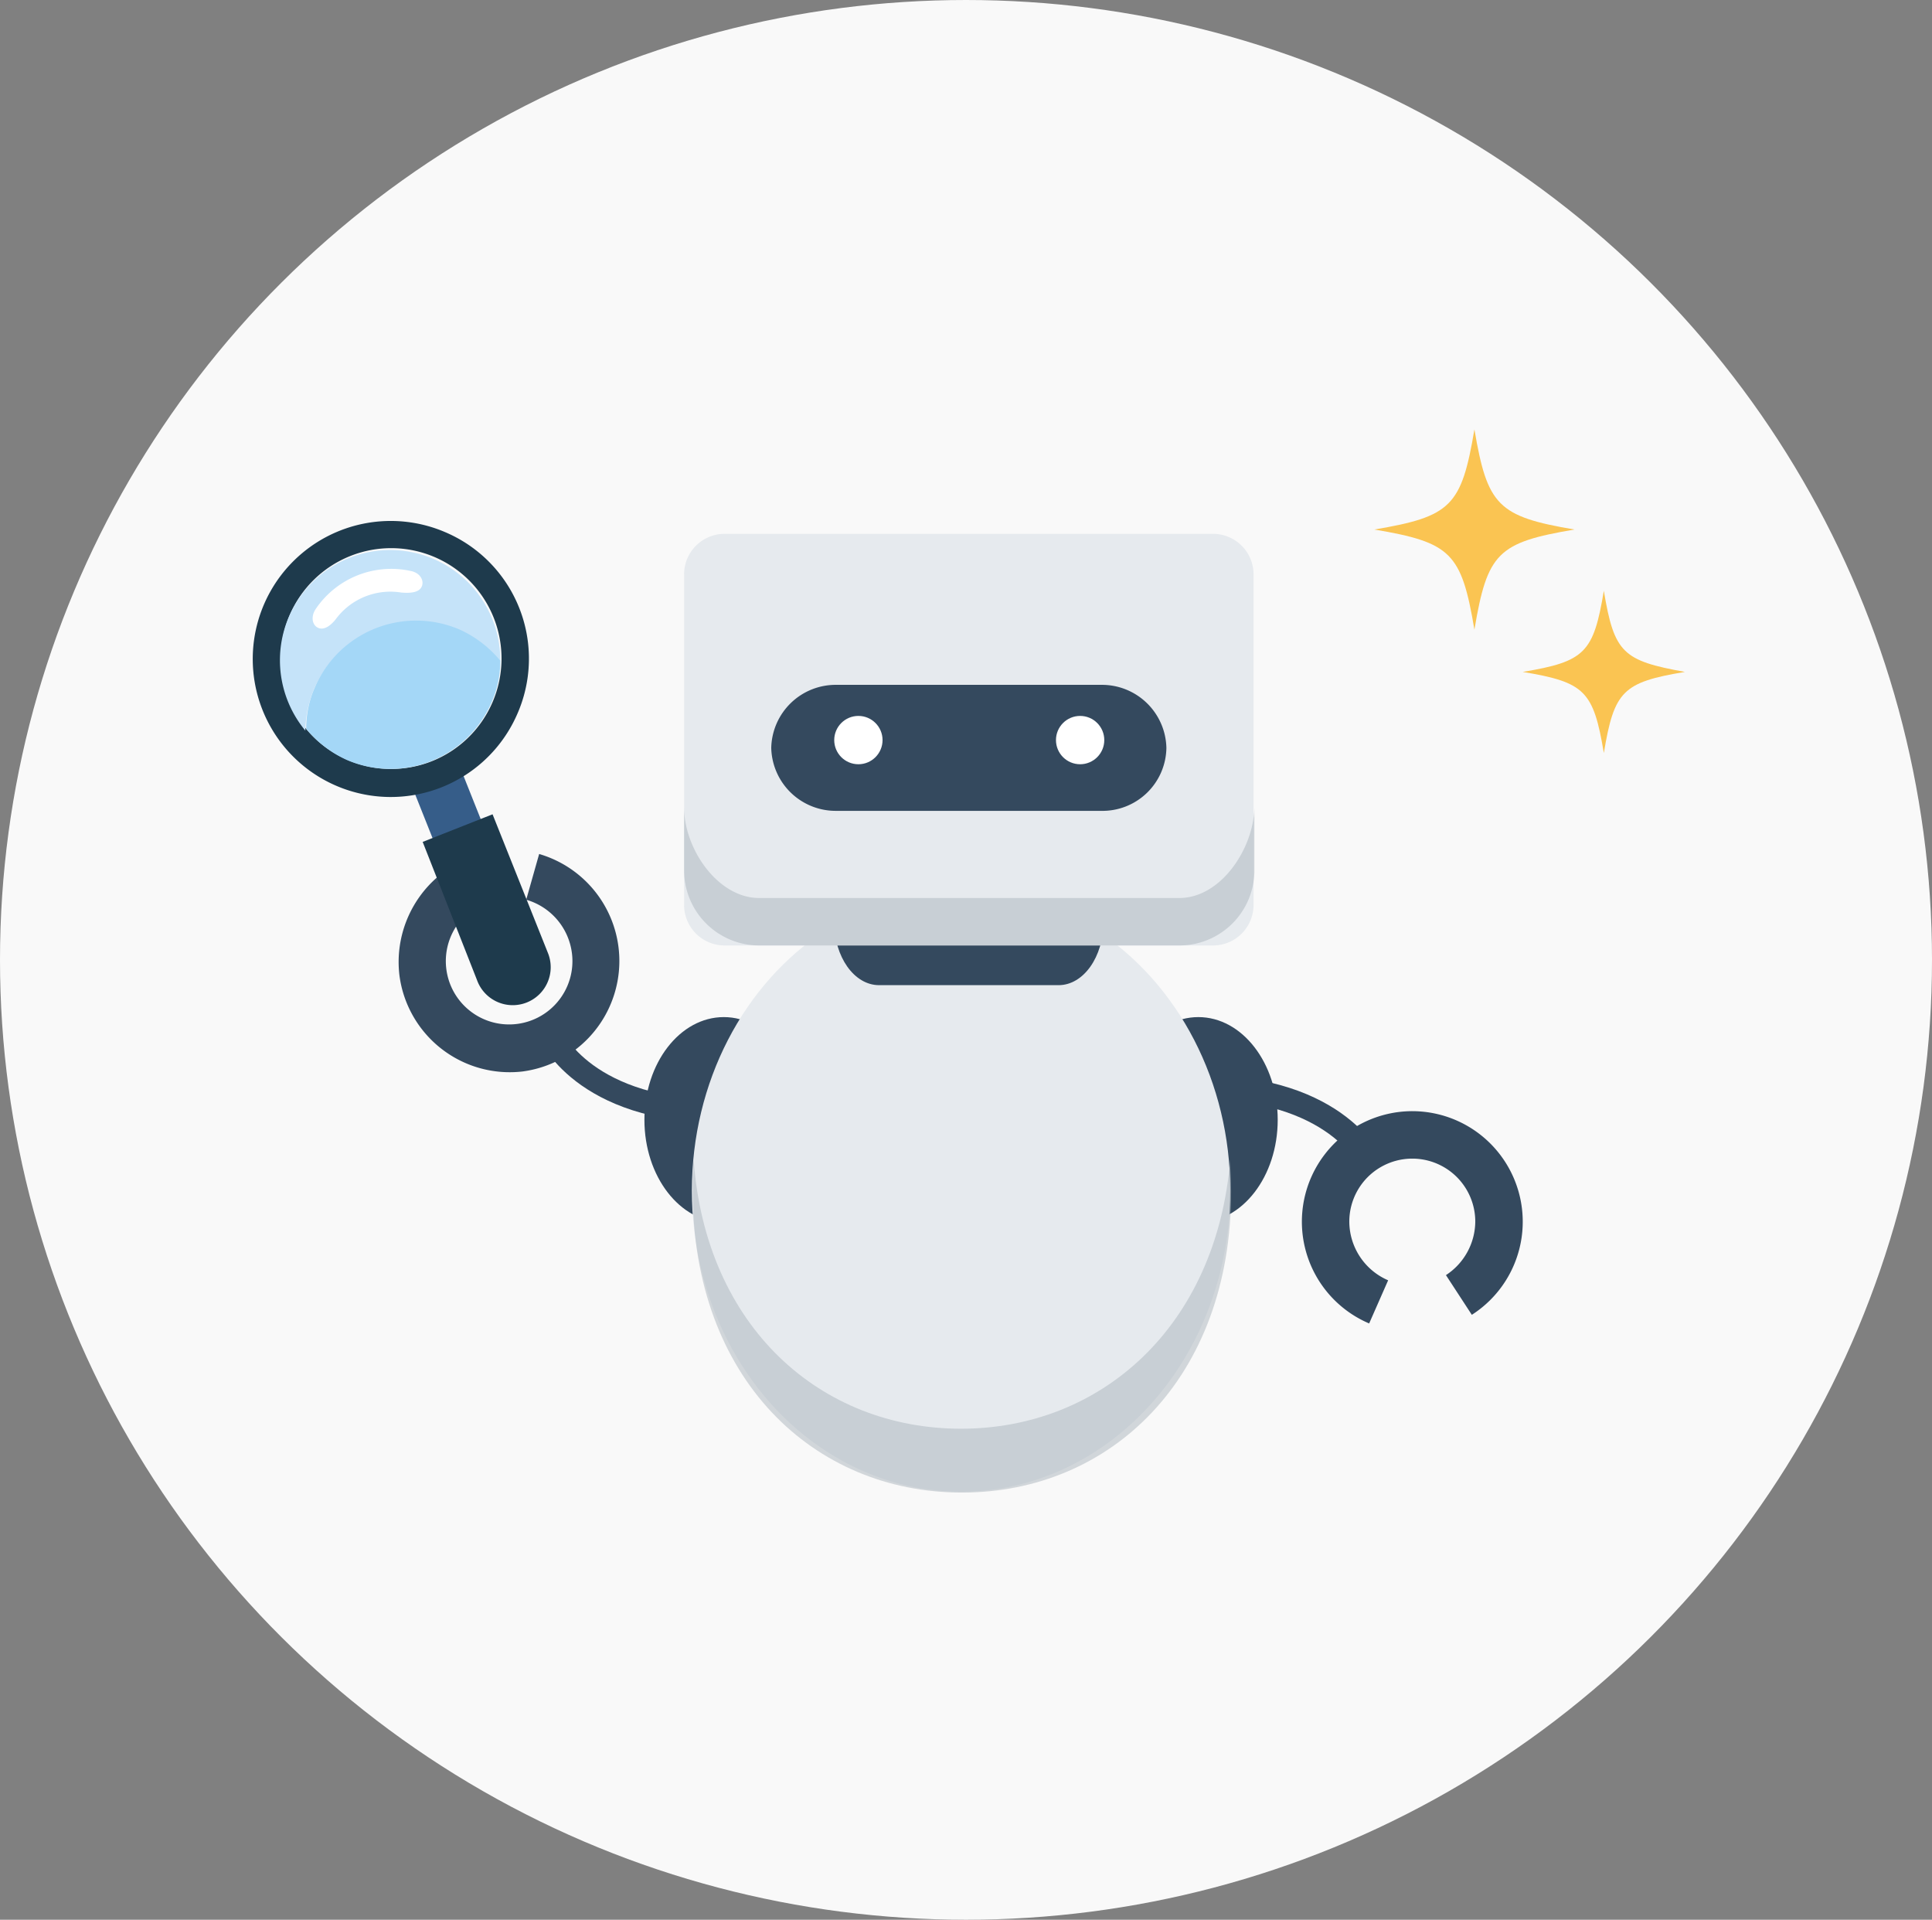<svg xmlns="http://www.w3.org/2000/svg" width="153" height="152" viewBox="0 0 153 152">
  <rect x="0" y="0" width="153" height="152" fill="#808080" stroke="none"/>
  <g id="グループ_4089" data-name="グループ 4089" transform="translate(-116 -1310)">
    <ellipse id="楕円形_373" data-name="楕円形 373" cx="76.5" cy="76" rx="76.5" ry="76" transform="translate(116 1310)" fill="#f9f9f9"/>
    <g id="service_work" transform="translate(136 1344)">
      <g id="グループ_52" data-name="グループ 52" transform="translate(11.569 8.268)">
        <ellipse id="楕円形_2" data-name="楕円形 2" cx="6.286" cy="8.131" rx="6.286" ry="8.131" transform="translate(19.464 38.263)" fill="#34495e"/>
        <ellipse id="楕円形_3" data-name="楕円形 3" cx="6.286" cy="8.131" rx="6.286" ry="8.131" transform="translate(57.044 38.263)" fill="#34495e"/>
        <path id="パス_160" data-name="パス 160" d="M48.743,117.318a8.807,8.807,0,0,1-9.771-7.653,8.9,8.9,0,0,1,3.075-7.789l2.391,2.87a5.013,5.013,0,1,0,8.2,3.211,5.059,5.059,0,0,0-3.621-4.236l1.025-3.621a8.825,8.825,0,0,1-1.3,17.218Z" transform="translate(-38.914 -74.751)" fill="#34495e"/>
        <path id="パス_161" data-name="パス 161" d="M69.79,127.816c-11.752,0-14.554-6.559-14.69-6.833l1.777-.683c.068.2,2.46,5.671,12.914,5.671Z" transform="translate(-44.04 -81.149)" fill="#34495e"/>
        <path id="パス_162" data-name="パス 162" d="M148.929,146.708a8.753,8.753,0,0,1,3.416-16.808,8.754,8.754,0,0,1,4.715,16.125l-2.05-3.143a5.108,5.108,0,0,0,2.323-4.236,4.988,4.988,0,1,0-9.976,0,5.082,5.082,0,0,0,3.075,4.646Z" transform="translate(-72.071 -84.189)" fill="#34495e"/>
        <path id="パス_163" data-name="パス 163" d="M144.514,133.284c-.068-.205-2.46-5.671-12.914-5.671V125.7c11.752,0,14.554,6.559,14.69,6.833Z" transform="translate(-68.27 -82.859)" fill="#34495e"/>
        <ellipse id="楕円形_4" data-name="楕円形 4" cx="21.318" cy="23.846" rx="21.318" ry="23.846" transform="translate(23.222 28.151)" fill="#e6eaee"/>
        <path id="パス_164" data-name="パス 164" d="M94.25,156.818c-11.069,0-20.225-7.994-21.181-21.318-.068.82-.068,1.64-.068,2.528,0,14.827,9.566,23.846,21.318,23.846s21.318-9.019,21.318-23.846c0-.888-.068-1.708-.068-2.528C114.475,148.755,105.319,156.818,94.25,156.818Z" transform="translate(-49.71 -85.963)" fill="#abb5bd" opacity="0.5"/>
        <path id="パス_165" data-name="パス 165" d="M107.165,110.676H92.953c-1.981,0-3.553-2.255-3.553-4.988h0c0-2.733,1.572-4.988,3.553-4.988h14.212c1.981,0,3.553,2.255,3.553,4.988h0C110.718,108.421,109.147,110.676,107.165,110.676Z" transform="translate(-54.904 -74.941)" fill="#34495e"/>
        <path id="パス_166" data-name="パス 166" d="M113.885,95.592H75.211A3.208,3.208,0,0,1,72,92.381V66.211A3.208,3.208,0,0,1,75.211,63h38.673a3.208,3.208,0,0,1,3.211,3.211V92.381A3.208,3.208,0,0,1,113.885,95.592Z" transform="translate(-49.393 -63)" fill="#e6eaee"/>
        <path id="パス_167" data-name="パス 167" d="M111.22,101.874H77.944C74.665,101.874,72,97.98,72,94.7v4.988a5.949,5.949,0,0,0,5.944,5.944H111.22a5.949,5.949,0,0,0,5.944-5.944V94.7C117.1,97.98,114.5,101.874,111.22,101.874Z" transform="translate(-49.393 -73.04)" fill="#abb5bd" opacity="0.5"/>
        <path id="パス_168" data-name="パス 168" d="M108.2,90.476H87.293A5.106,5.106,0,0,1,82.1,85.488h0A5.106,5.106,0,0,1,87.293,80.5H108.2a5.106,5.106,0,0,1,5.193,4.988h0A5.063,5.063,0,0,1,108.2,90.476Z" transform="translate(-52.592 -68.543)" fill="#34495e"/>
        <ellipse id="楕円形_5" data-name="楕円形 5" cx="1.913" cy="1.913" rx="1.913" ry="1.913" transform="translate(34.496 14.417)" fill="#fff"/>
        <ellipse id="楕円形_6" data-name="楕円形 6" cx="1.913" cy="1.913" rx="1.913" ry="1.913" transform="translate(52.056 14.417)" fill="#fff"/>
      </g>
      <g id="グループ_53" data-name="グループ 53" transform="translate(0 7.231)">
        <rect id="長方形_104" data-name="長方形 104" width="4.1" height="17.423" transform="matrix(0.929, -0.37, 0.37, 0.929, 12.583, 20.93)" fill="#365d89"/>
        <path id="パス_169" data-name="パス 169" d="M46,108.619a3.007,3.007,0,1,0,5.6-2.186L47.234,95.5,41.7,97.686Z" transform="translate(-28.227 -72.257)" fill="#1e3a4c"/>
        <path id="パス_170" data-name="パス 170" d="M37.231,62.383a10.928,10.928,0,1,0,5.739,14.349A10.878,10.878,0,0,0,37.231,62.383ZM29.51,80.421a8.739,8.739,0,1,1,11.479-4.578A8.726,8.726,0,0,1,29.51,80.421Z" transform="translate(-21.982 -61.482)" fill="#1e3a4c"/>
        <path id="パス_171" data-name="パス 171" d="M39.39,71.239A8.258,8.258,0,0,1,42.6,73.7a8.726,8.726,0,1,0-15.442,5.466,9.086,9.086,0,0,1,.683-3.28A8.822,8.822,0,0,1,39.39,71.239Z" transform="translate(-22.979 -62.549)" fill="#c5e3f9"/>
        <path id="パス_172" data-name="パス 172" d="M42.89,79.507a8.074,8.074,0,0,0,.683-3.28,8.961,8.961,0,0,0-3.211-2.46,8.726,8.726,0,0,0-11.479,4.578,8.074,8.074,0,0,0-.683,3.28,8.961,8.961,0,0,0,3.211,2.46A8.726,8.726,0,0,0,42.89,79.507Z" transform="translate(-23.952 -65.147)" fill="#a4d7f7"/>
        <path id="パス_173" data-name="パス 173" d="M29.392,71.734c-.478-.2-.615-.888-.2-1.5A7.217,7.217,0,0,1,36.7,67.225c.752.137,1.093.752.888,1.23s-.888.547-1.64.478a5.382,5.382,0,0,0-5.125,2.05C30.417,71.529,29.871,71.939,29.392,71.734Z" transform="translate(-24.187 -63.25)" fill="#fff"/>
      </g>
      <path id="パス_174" data-name="パス 174" d="M159.926,50.9c-1.025,6.081-1.845,6.9-7.926,7.926,6.081,1.025,6.9,1.845,7.926,7.926,1.025-6.081,1.845-6.9,7.926-7.926C161.771,57.8,160.951,56.913,159.926,50.9Zm10.249,12.777c-.82,4.92-1.5,5.6-6.423,6.423,4.92.82,5.6,1.5,6.423,6.423.82-4.92,1.5-5.6,6.423-6.423C171.678,69.212,170.995,68.6,170.175,63.677Z" transform="translate(-63.163 -50.9)" fill="#fac452"/>
    </g>
  </g>
</svg>
